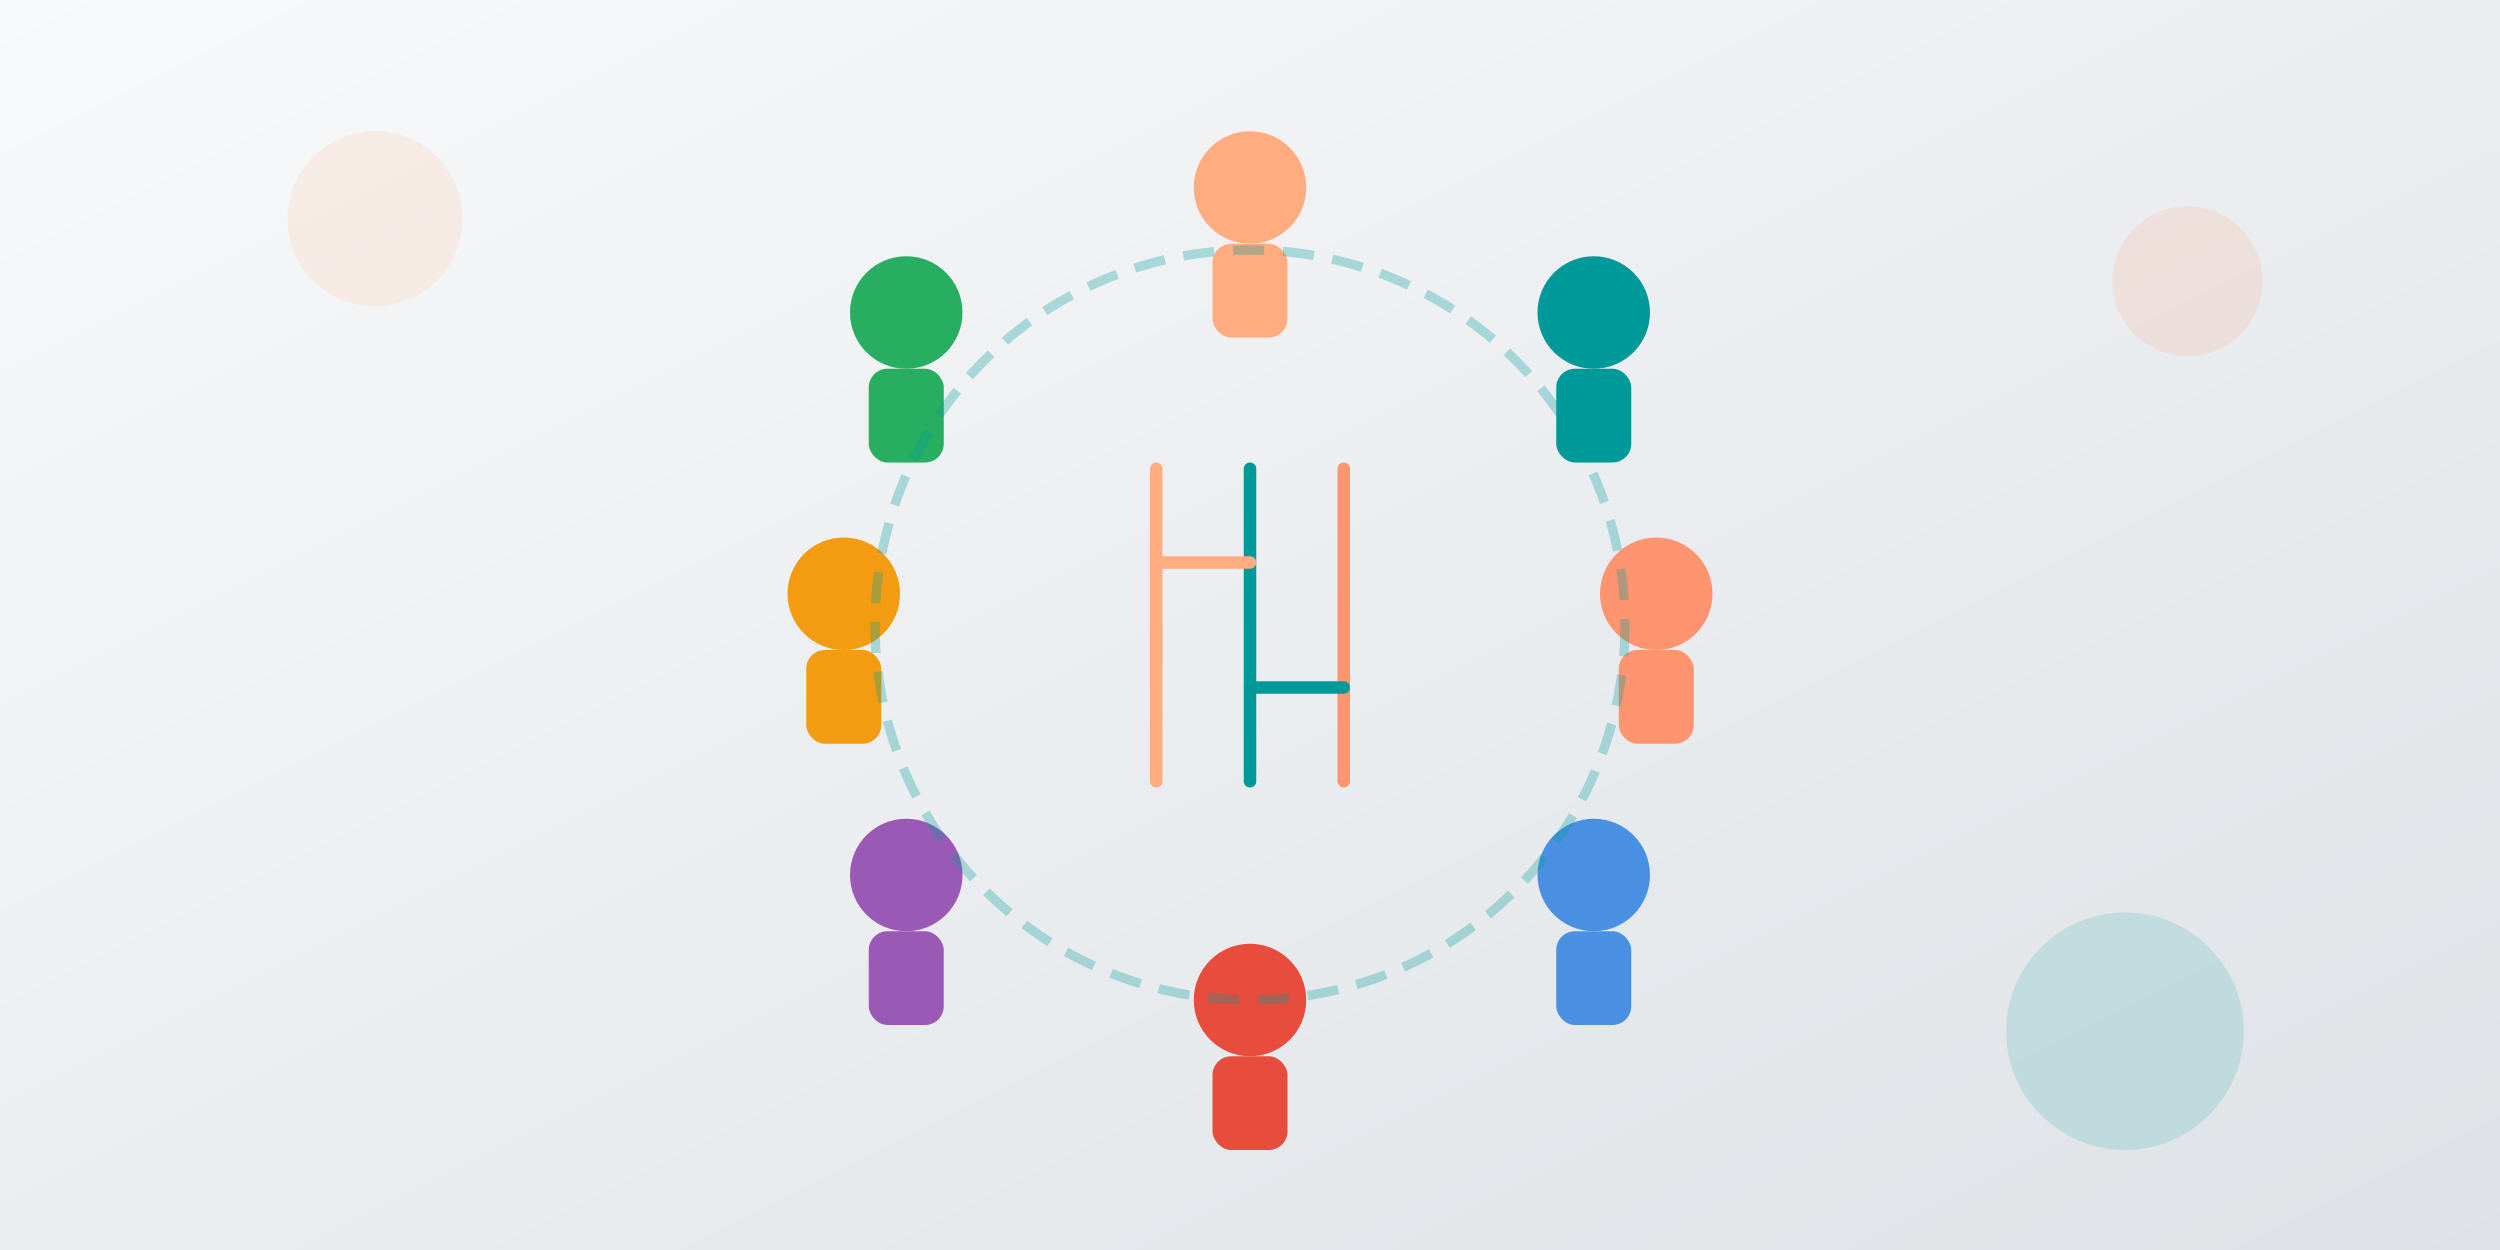 <svg xmlns="http://www.w3.org/2000/svg" width="800" height="400" viewBox="0 0 800 400"><rect x="0" y="0" width="800" height="400" fill="#333333" stroke="none"/><defs><linearGradient id="bg-gradient-team" x1="0%" x2="100%" y1="0%" y2="100%"><stop offset="0%" style="stop-color:#f8f9fa;stop-opacity:1"/><stop offset="100%" style="stop-color:#dee2e6;stop-opacity:1"/></linearGradient></defs><path fill="url(#bg-gradient-team)" d="M0 0h800v400H0z"/><circle cx="120" cy="70" r="28" fill="#ffad80" opacity=".15"/><circle cx="680" cy="330" r="38" fill="#099" opacity=".15"/><circle cx="700" cy="90" r="24" fill="#ff9570" opacity=".15"/><g transform="translate(400 200)"><g stroke-linecap="round" stroke-width="4"><path stroke="#ffad80" d="M-30-50V50"/><path stroke="#099" d="M0-50V50"/><path stroke="#ff9570" d="M30-50V50"/><path stroke="#ffad80" d="M-30-20H0"/><path stroke="#099" d="M0 20h30"/></g><g fill="#ffad80" transform="translate(0 -130)"><circle cy="-10" r="18"/><rect width="24" height="30" x="-12" y="8" rx="6"/></g><g fill="#099" transform="translate(110 -90)"><circle cy="-10" r="18"/><rect width="24" height="30" x="-12" y="8" rx="6"/></g><g fill="#ff9570" transform="translate(130)"><circle cy="-10" r="18"/><rect width="24" height="30" x="-12" y="8" rx="6"/></g><g fill="#4a90e2" transform="translate(110 90)"><circle cy="-10" r="18"/><rect width="24" height="30" x="-12" y="8" rx="6"/></g><g fill="#e74c3c" transform="translate(0 130)"><circle cy="-10" r="18"/><rect width="24" height="30" x="-12" y="8" rx="6"/></g><g fill="#9b59b6" transform="translate(-110 90)"><circle cy="-10" r="18"/><rect width="24" height="30" x="-12" y="8" rx="6"/></g><g fill="#f39c12" transform="translate(-130)"><circle cy="-10" r="18"/><rect width="24" height="30" x="-12" y="8" rx="6"/></g><g fill="#27ae60" transform="translate(-110 -90)"><circle cy="-10" r="18"/><rect width="24" height="30" x="-12" y="8" rx="6"/></g><circle r="120" fill="none" stroke="#099" stroke-dasharray="10,6" stroke-width="3" opacity=".3"/></g></svg>